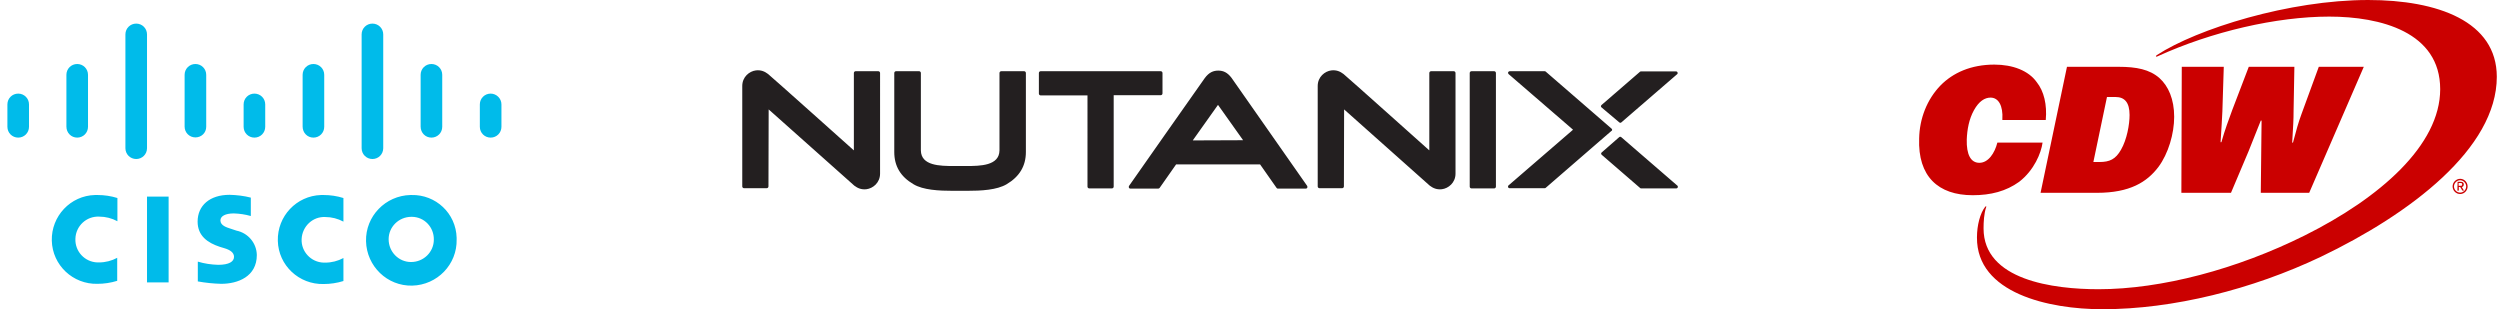 <?xml version="1.0" encoding="utf-8"?>
<!-- Generator: Adobe Illustrator 28.3.0, SVG Export Plug-In . SVG Version: 6.00 Build 0)  -->
<svg version="1.1" id="Layer_1" xmlns="http://www.w3.org/2000/svg" xmlns:xlink="http://www.w3.org/1999/xlink" x="0px" y="0px"
	 viewBox="0 0 1249.9 154.6" style="enable-background:new 0 0 1249.9 154.6;" xml:space="preserve">
<style type="text/css">
	.st0{fill:#CB0000;}
	.st1{fill:#00BBEA;}
	.st2{fill:#231F20;}
</style>
<g>
	<path class="st0" d="M1090.6,96.4h24.8l8.8-20.8c2.5-6.1,3.6-9.2,6.1-15.3h0.4c0,7.4-0.2,9.9-0.2,18l-0.2,18.1h24.2l27.3-63h-22.5
		l-8.6,23.5c-1.8,4.9-2.5,7.7-4.3,14.4h-0.4c0.5-8.6,0.7-11.1,0.7-16l0.4-21.9h-22.8l-8.3,21.7c-1.8,4.9-3.6,9.7-5.4,16h-0.4
		c0.5-8.3,0.7-10.6,0.9-15.4l0.7-22.3h-21L1090.6,96.4z M1046.6,81l6.8-32.5h4.3c4.5,0,7,2.7,7,9c0,4.7-1.3,12.2-4.3,17.4
		c-2.7,4.7-5.6,6.1-10.8,6.1C1049.6,81,1046.6,81,1046.6,81z M1020.2,96.4h28.2c16.5,0,25-5.4,30.7-12.9c5-6.7,7.9-16.7,7.9-25.1
		c0-8.8-2.9-15.4-7.4-19.4c-4.9-4.3-11.5-5.6-20.3-5.6h-25.9L1020.2,96.4z M959.5,69.2c-0.7,19,9.5,28.4,26.8,28.4
		c9,0,16.7-2,23.2-6.7c7.5-5.8,11-14.4,11.7-19.6h-22.6c-1.3,5.2-4.5,10.1-9,10.1c-4.3,0-6.5-4.1-6.3-11.7
		c0.2-4.9,1.1-10.1,3.6-14.6s5.4-6.3,8.3-6.3c4,0,6.3,4.1,5.9,10.8V60h21.7c0.7-7.7-0.9-14.4-4.5-18.9c-4.1-5.8-12-8.8-21.2-8.8
		c-11.7,0-20.7,4.1-26.9,10.4C963.4,49.7,959.7,59.3,959.5,69.2 M1051.1,154.6c35.4,0,74.9-9.9,109.2-26.2c44.7-21.4,88-54.2,88-90
		c0-27.7-29.5-38.4-64.3-38.4c-39.5,0-85.5,14.4-105.6,27.5c-0.9,0.5-0.5,1.1,0.2,0.7c27.1-12.4,59.6-19.9,85.9-19.9
		c25.7,0,55.5,7.7,55.5,36.3c0,28-30.2,54.4-67.7,73.1c-33.9,16.9-71.7,26.9-103.1,26.9c-22.6,0-57.5-4.5-57.5-30.4
		c0-3.1,0.2-7.4,1.3-10.6c0.2-0.4,0-0.7-0.5-0.2c-2.5,3.2-4.1,9.2-4.1,15.3C988.2,146.6,1024.3,154.6,1051.1,154.6 M1229.2,92.9
		v-1.4h1.2c0.5,0,0.6,0.4,0.6,0.7c0,0.3-0.1,0.7-0.6,0.7L1229.2,92.9L1229.2,92.9z M1228.6,95.3h0.7v-1.8h0.7l1.1,1.8h0.8l-1.1-1.8
		c0.5-0.1,1-0.5,1-1.3c0-1-0.7-1.3-1.5-1.3h-1.6L1228.6,95.3L1228.6,95.3z M1226.9,93.2c0-1.6,1.4-3.1,3.1-3.1c1.6,0,3,1.5,3,3.1
		c0,1.7-1.4,3.1-3,3.1C1228.3,96.3,1226.9,94.9,1226.9,93.2 M1226.2,93.2c0,2,1.6,3.8,3.8,3.8c2,0,3.7-1.7,3.7-3.8
		c0-2-1.6-3.8-3.7-3.8C1227.9,89.4,1226.2,91.2,1226.2,93.2"/>
</g>
<path class="st1" d="M47.5,97.5c-12.3,0.3-21.9,10.6-21.6,22.8c0.3,12.3,10.6,21.9,22.8,21.6c3.3,0,6.7-0.5,9.9-1.5v-11.5
	c-2.8,1.5-5.9,2.3-9.1,2.3c-0.3,0-0.5,0-0.8,0c-6.3-0.2-11.3-5.5-11-11.9c0.2-6.3,5.5-11.3,11.9-11c3.2,0,6.3,0.8,9.1,2.3V99
	c-3.2-1-6.5-1.5-9.9-1.5C48.4,97.5,48,97.5,47.5,97.5z M68.1,11.8c-3,0-5.4,2.4-5.4,5.4v56.9c0,3,2.4,5.4,5.4,5.4
	c3,0,5.4-2.4,5.4-5.4V17.2C73.5,14.2,71.1,11.8,68.1,11.8z M9.1,46.8c-3,0-5.4,2.4-5.4,5.4v11.2c0,3,2.4,5.4,5.4,5.4
	s5.4-2.4,5.4-5.4V52.2C14.5,49.2,12.1,46.8,9.1,46.8z M156.7,68.8c3,0,5.4-2.4,5.4-5.4V37.4c0-3-2.4-5.4-5.4-5.4
	c-3,0-5.4,2.4-5.4,5.4v25.9C151.3,66.4,153.7,68.8,156.7,68.8z M215.7,68.8c3,0,5.4-2.4,5.4-5.4V37.4c0-3-2.4-5.4-5.4-5.4
	s-5.4,2.4-5.4,5.4v25.9C210.3,66.4,212.7,68.8,215.7,68.8z M38.6,68.8c3,0,5.4-2.4,5.4-5.4V37.4c0-3-2.4-5.4-5.4-5.4
	c-3,0-5.4,2.4-5.4,5.4v25.9C33.2,66.4,35.6,68.8,38.6,68.8z M73.5,141.2h10.8V98.3H73.5V141.2z M245.3,46.8c-3,0-5.4,2.4-5.4,5.4
	v11.2c0,3,2.4,5.4,5.4,5.4s5.4-2.4,5.4-5.4V52.2C250.7,49.2,248.2,46.8,245.3,46.8z M191.6,74.1V17.2c0-3-2.4-5.4-5.4-5.4
	s-5.4,2.4-5.4,5.4v56.9c0,3,2.4,5.4,5.4,5.4S191.6,77.1,191.6,74.1z M103.1,63.4V37.4c0-3-2.4-5.4-5.4-5.4s-5.4,2.4-5.4,5.4v25.9
	c0,3,2.4,5.4,5.4,5.4S103.1,66.4,103.1,63.4z M160.5,97.5c-12.3,0.4-21.9,10.6-21.6,22.9s10.6,21.9,22.9,21.6c3.3,0,6.7-0.5,9.9-1.5
	v-11.5c-2.8,1.5-5.9,2.3-9.1,2.3c-0.3,0-0.5,0-0.8,0c-6.3-0.2-11.3-5.5-11-11.8s5.5-11.3,11.8-11c3.2,0,6.3,0.8,9.1,2.3V99
	c-3.2-1-6.5-1.5-9.9-1.5C161.4,97.5,160.9,97.5,160.5,97.5z M205.7,97.5c-0.2,0-0.3,0-0.5,0c-12.5,0.3-22.5,10.6-22.2,23.1
	s10.6,22.5,23.1,22.2c12.5-0.3,22.5-10.6,22.2-23.1c0-0.3,0-0.6,0-0.8C228,106.7,217.9,97.2,205.7,97.5z M216.9,119.8
	c0,6.2-5.1,11.2-11.4,11.2c-6.2,0-11.2-5.1-11.2-11.4c0-6.2,5.1-11.2,11.4-11.2c0.1,0,0.2,0,0.3,0
	C212.2,108.5,217,113.6,216.9,119.8C216.9,119.7,216.9,119.8,216.9,119.8z M118.2,115.3l-3-1c-1.8-0.6-5-1.5-5-4.1
	c0-2.1,2.4-3.5,6.7-3.5c2.9,0.1,5.7,0.5,8.5,1.3v-9.2c-3.5-0.9-7-1.3-10.6-1.4c-10,0-16,5.4-16,13.4c0,7.1,5,10.6,11.1,12.6
	c0.7,0.2,1.7,0.5,2.3,0.7c2.7,0.8,4.8,2.1,4.8,4.3c0,2.4-2.5,4-7.9,4c-3.5-0.1-6.9-0.6-10.2-1.6v9.9c3.9,0.7,7.8,1.1,11.7,1.2
	c8.3,0,17.8-3.6,17.8-14.4C128.3,121.6,124.1,116.5,118.2,115.3z M127.2,46.8c-3,0-5.4,2.4-5.4,5.4v11.2c0,3,2.4,5.4,5.4,5.4
	c3,0,5.4-2.4,5.4-5.4V52.2C132.6,49.2,130.2,46.8,127.2,46.8z"/>
<path class="st2" d="M580.3,47.6h-23.5c0,0,0,0,0,0v45.7c0,0.5-0.4,0.9-0.9,0.9h-11.3c-0.5,0-0.9-0.4-0.9-0.9V47.7c0,0,0,0,0,0
	h-23.4c-0.5,0-0.9-0.4-0.9-0.9V36.5c0-0.5,0.4-0.9,0.9-0.9h60c0.5,0,0.9,0.4,0.9,0.9v10.2C581.2,47.2,580.8,47.6,580.3,47.6z
	 M747,35.6h-11.3c-0.5,0-0.9,0.4-0.9,0.9v56.8c0,0.5,0.4,0.9,0.9,0.9H747c0.5,0,0.9-0.4,0.9-0.9V36.5C747.9,36,747.5,35.6,747,35.6z
	 M838.6,92.8c0.3,0.2,0.3,0.6,0.2,0.9c-0.1,0.3-0.4,0.5-0.8,0.5h-17.5c-0.2,0-0.4-0.1-0.5-0.2l-19.2-16.6c-0.2-0.2-0.3-0.4-0.3-0.6
	c0-0.2,0.1-0.5,0.3-0.6l8.7-7.6c0.3-0.3,0.8-0.3,1.1,0L838.6,92.8z M809.6,61.2c0.2,0.1,0.3,0.2,0.5,0.2s0.4-0.1,0.5-0.2l27.9-24.1
	c0.3-0.2,0.3-0.6,0.2-0.9c-0.1-0.3-0.4-0.5-0.8-0.5h-17.5c-0.2,0-0.4,0.1-0.5,0.2l-19.2,16.6c-0.2,0.2-0.3,0.4-0.3,0.6
	c0,0.2,0.1,0.5,0.3,0.6L809.6,61.2z M806,64.9c0-0.2-0.1-0.5-0.3-0.6l-32.9-28.5c-0.1-0.1-0.3-0.2-0.5-0.2h-17.5
	c-0.3,0-0.6,0.2-0.8,0.5c-0.1,0.3,0,0.7,0.2,0.9l32.2,27.8c0,0,0,0,0,0.1l-32.2,27.8c-0.3,0.2-0.3,0.6-0.2,0.9
	c0.1,0.3,0.4,0.5,0.8,0.5h17.5c0.2,0,0.4-0.1,0.5-0.2l32.9-28.5C805.9,65.4,806,65.2,806,64.9z M384.3,54.7
	C384.3,54.6,384.4,54.6,384.3,54.7c1.8,1.5,41,36.6,42.8,38.1c1.7,1.3,3.6,2.1,6.1,1.8c3.2-0.4,6.8-3.2,6.8-7.8V36.5
	c0-0.5-0.4-0.9-0.9-0.9h-11.3c-0.5,0-0.9,0.4-0.9,0.9v38.6c0,0,0,0.1-0.1,0c-1.7-1.5-40.9-36.6-42.8-38.1c-1.7-1.3-3.6-2.1-6.1-1.8
	c-3.2,0.4-6.8,3.2-6.8,7.8v50.2c0,0.5,0.4,0.9,0.9,0.9h11.3c0.5,0,0.9-0.4,0.9-0.9L384.3,54.7z M672,54.7
	C672,54.6,672,54.6,672,54.7c1.8,1.5,41,36.6,42.8,38.1c1.7,1.3,3.6,2.1,6.1,1.8c3.2-0.4,6.8-3.2,6.8-7.8V36.5
	c0-0.5-0.4-0.9-0.9-0.9h-11.3c-0.5,0-0.9,0.4-0.9,0.9v38.6c0,0,0,0.1-0.1,0c-1.7-1.5-40.9-36.6-42.8-38.1c-1.7-1.3-3.6-2.1-6.1-1.8
	c-3.2,0.4-6.8,3.2-6.8,7.8v50.2c0,0.5,0.4,0.9,0.9,0.9h11.3c0.5,0,0.9-0.4,0.9-0.9L672,54.7z M483.5,95.4c7.1,0,14.9-0.4,19.8-3.3
	c6.4-3.8,9.6-9.1,9.6-16.1l0-39.5c0-0.5-0.4-0.9-0.9-0.9h-11.4c-0.5,0-0.9,0.4-0.9,0.9l0,38.7c-0.1,7.7-9.7,7.8-16.5,7.8h-6.3
	c-6.9,0-16.4-0.1-16.5-7.8l0-38.7c0-0.5-0.4-0.9-0.9-0.9H448c-0.5,0-0.9,0.4-0.9,0.9l0,39.5c0,7,3.1,12.3,9.6,16.1
	c4.8,2.9,12.7,3.3,19.8,3.3H483.5z M653.5,92.9c0.2,0.3,0.2,0.6,0.1,0.9c-0.1,0.3-0.4,0.5-0.7,0.5h-14c-0.3,0-0.5-0.1-0.7-0.4
	L630,82.2c0,0,0,0,0,0h-42c0,0,0,0,0,0l-8.2,11.7c-0.2,0.2-0.4,0.4-0.7,0.4h-14c-0.3,0-0.6-0.2-0.7-0.5c-0.1-0.3-0.1-0.6,0.1-0.9
	c0,0,35.6-50.8,37.8-53.8c2.2-3,4.4-3.8,6.8-3.8c2.6,0,4.6,1,6.6,3.6L653.5,92.9z M621.5,70.1L609,52.5c0,0,0,0-0.1,0l-12.5,17.6
	c0,0,0,0.1,0,0.1L621.5,70.1C621.5,70.2,621.5,70.1,621.5,70.1z"/>
</svg>
